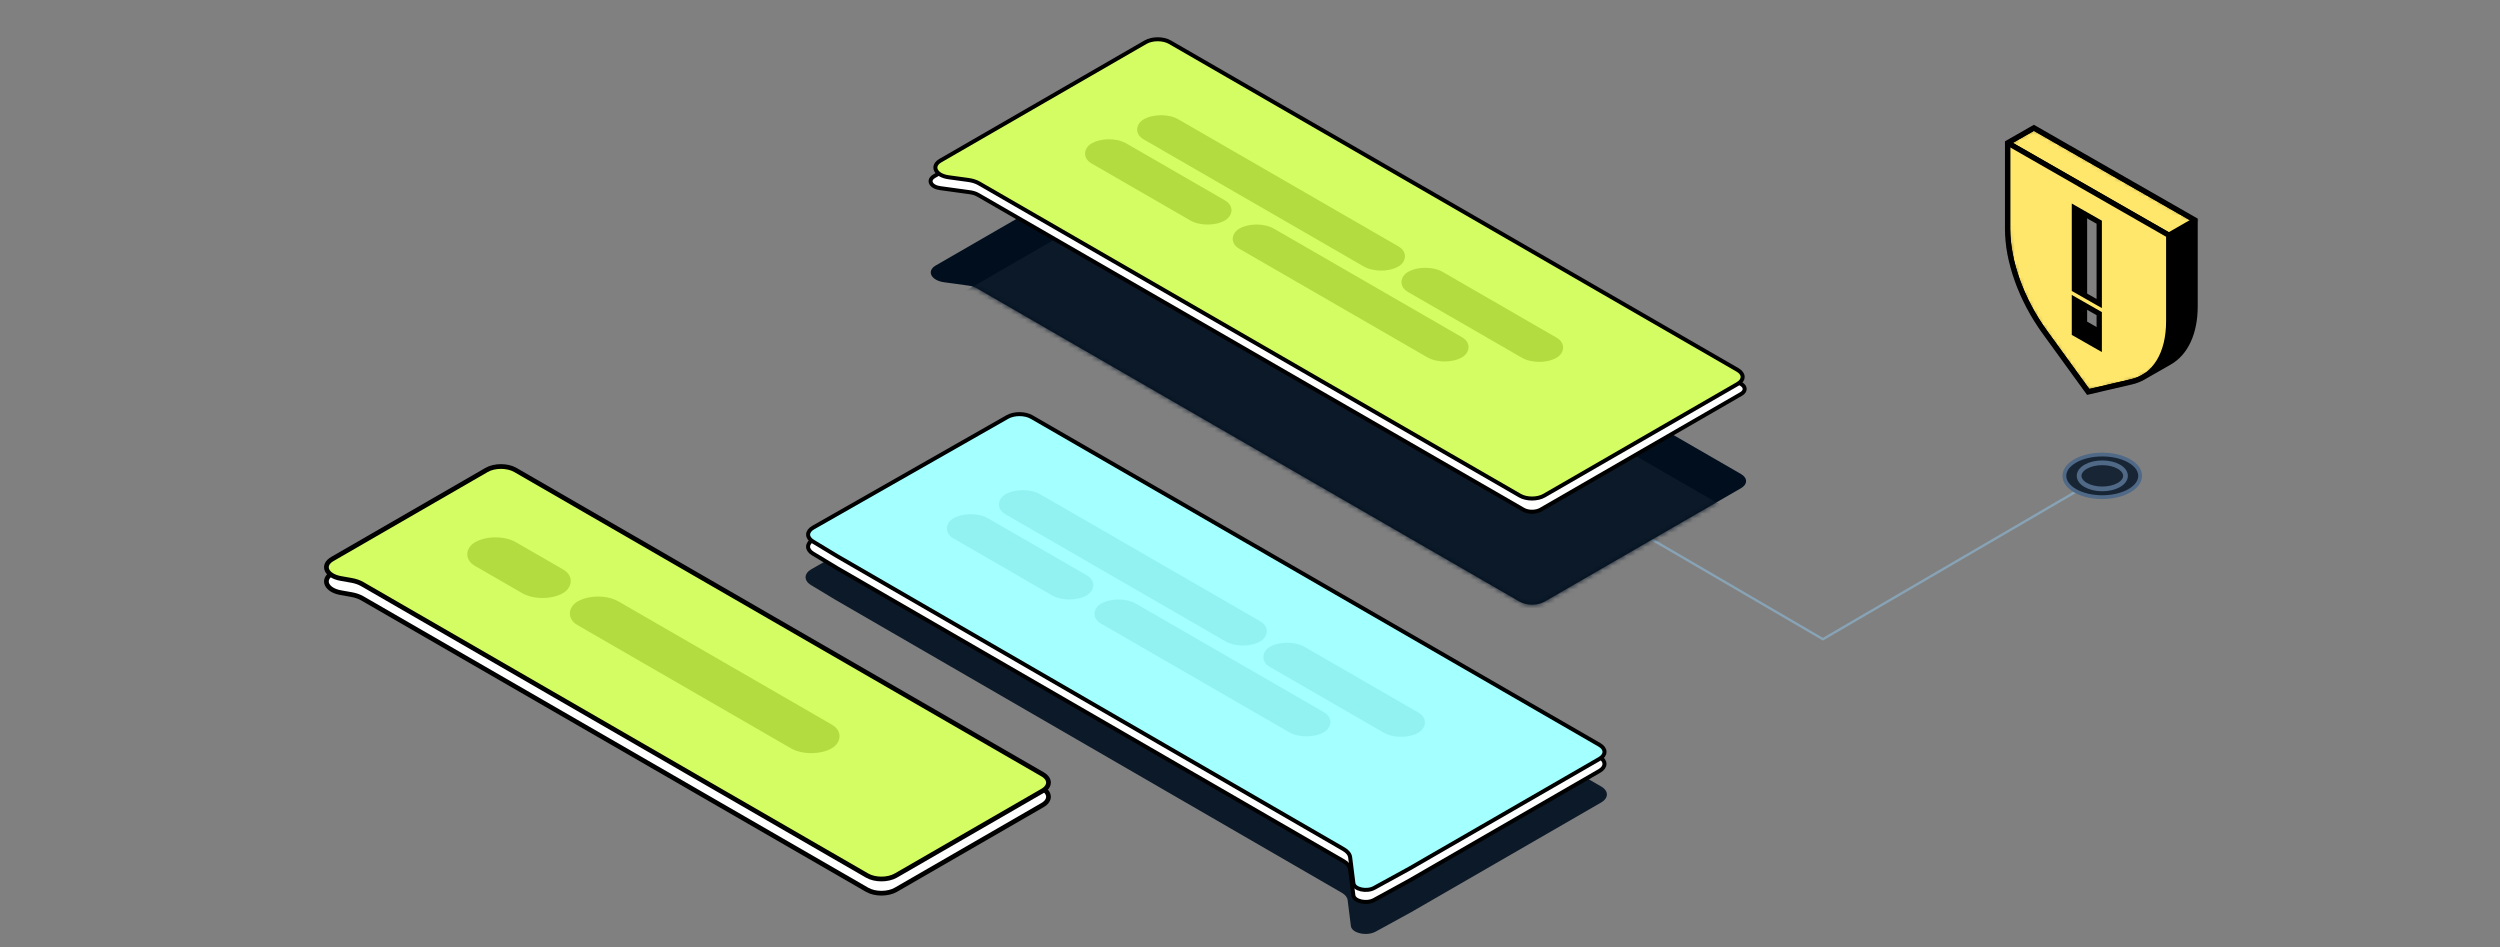 <svg width="528" height="200" viewBox="0 0 528 200" fill="none" xmlns="http://www.w3.org/2000/svg">
<rect x="0" y="0" width="528" height="200" fill="#808080" stroke="none"/>
<path d="M289 79L385 135L444 100.583" stroke="#87A3B5" stroke-width="0.503" stroke-miterlimit="10"/>
<path d="M241.917 30.5C243.352 29.672 245.679 29.672 247.114 30.5L367.694 100.111C369.129 100.939 369.129 102.283 367.694 103.111L326.174 127.081C324.739 127.909 322.412 127.909 320.977 127.081L206.32 60.889C205.839 60.612 205.234 60.417 204.573 60.326L199.404 59.615C196.607 59.231 195.624 57.225 197.656 56.052L241.917 30.5Z" fill="#010E1D"/>
<mask id="mask0_13805_73240" style="mask-type:alpha" maskUnits="userSpaceOnUse" x="196" y="29" width="173" height="99">
<path d="M241.917 30.5C243.352 29.672 245.679 29.672 247.114 30.5L367.694 100.111C369.129 100.939 369.129 102.283 367.694 103.111L326.174 127.081C324.739 127.909 322.412 127.909 320.977 127.081L206.32 60.889C205.839 60.612 205.234 60.417 204.573 60.326L199.404 59.615C196.607 59.231 195.624 57.225 197.656 56.052L241.917 30.5Z" fill="#010E1D"/>
</mask>
<g mask="url(#mask0_13805_73240)">
<path d="M244.508 38L370.285 110.611L323.568 137.581L205.577 69.465L192.999 67.736L244.508 38Z" fill="#0B1928"/>
</g>
<path d="M242.674 11.025C243.687 10.441 245.329 10.441 246.342 11.025L367.717 81.095C368.73 81.68 368.73 82.628 367.717 83.213L325.402 107.642C324.389 108.226 322.747 108.226 321.734 107.642L206.567 41.156C206.091 40.881 205.494 40.688 204.84 40.599L198.537 39.732C196.564 39.461 195.87 38.045 197.304 37.217L242.674 11.025Z" fill="white" stroke="black" stroke-width="0.847"/>
<path d="M241.94 8.906C243.358 8.087 245.657 8.087 247.075 8.906L366.984 78.129C368.402 78.947 368.402 80.275 366.984 81.093L326.135 104.675C324.717 105.494 322.418 105.494 321 104.675L206.774 38.733C206.163 38.38 205.395 38.132 204.554 38.016L200.343 37.438C197.58 37.058 196.608 35.076 198.617 33.916L241.94 8.906Z" fill="#D4FC63" stroke="black" stroke-width="0.847"/>
<rect width="62.129" height="8.463" rx="4.231" transform="matrix(0.866 0.5 -0.866 0.5 245.211 23.094)" fill="#B3DC40"/>
<rect width="36.228" height="8.463" rx="4.231" transform="matrix(0.866 0.5 -0.866 0.5 301.039 55.32)" fill="#B3DC40"/>
<rect width="32.516" height="8.463" rx="4.231" transform="matrix(0.866 0.5 -0.866 0.5 234.211 28.176)" fill="#B3DC40"/>
<rect width="54.326" height="8.463" rx="4.231" transform="matrix(0.866 0.5 -0.866 0.5 265.398 46.184)" fill="#B3DC40"/>
<path d="M212.383 96.854C214.007 95.929 216.619 95.934 218.231 96.865L338.16 166.1C339.78 167.036 339.78 168.552 338.16 169.488L298.062 192.636L290.553 196.751C288.648 197.796 285.496 197.091 285.307 195.578L284.62 190.091C284.549 189.518 284.122 188.978 283.419 188.571L176.386 126.648L171.288 123.568C169.723 122.623 169.761 121.127 171.374 120.208L212.383 96.854Z" fill="#0B1928"/>
<path d="M212.755 90.61C214.176 89.801 216.461 89.805 217.872 90.62L337.801 159.855C339.219 160.673 339.219 162.001 337.801 162.819L297.708 185.964L297.703 185.967L290.204 190.077C288.616 190.948 285.989 190.36 285.832 189.099L285.145 183.612C285.065 182.967 284.585 182.361 283.794 181.903L176.769 119.984L176.765 119.982L171.671 116.904C170.301 116.077 170.335 114.768 171.746 113.964L212.755 90.61Z" fill="white" stroke="black" stroke-width="0.847"/>
<path d="M212.763 88.067C214.183 87.258 216.469 87.263 217.88 88.077L337.808 157.312C339.226 158.13 339.226 159.458 337.808 160.276L297.716 183.421L297.711 183.424L290.212 187.534C288.624 188.405 285.997 187.817 285.84 186.556L285.153 181.069C285.073 180.424 284.593 179.818 283.802 179.36L176.777 117.441L176.773 117.439L171.679 114.361C170.309 113.534 170.342 112.225 171.754 111.421L212.763 88.067Z" fill="#A4FFFF" stroke="black" stroke-width="0.847"/>
<rect width="62.129" height="8.463" rx="4.231" transform="matrix(0.866 0.5 -0.866 0.5 216.031 102.277)" fill="#92F2F2"/>
<rect width="36.228" height="8.463" rx="4.231" transform="matrix(0.866 0.5 -0.866 0.5 271.859 134.504)" fill="#92F2F2"/>
<rect width="32.516" height="8.463" rx="4.231" transform="matrix(0.866 0.5 -0.866 0.5 205.023 107.359)" fill="#92F2F2"/>
<rect width="54.326" height="8.463" rx="4.231" transform="matrix(0.866 0.5 -0.866 0.5 236.219 125.367)" fill="#92F2F2"/>
<path d="M449.657 103.683C446.532 105.439 441.468 105.439 438.343 103.683C435.219 101.926 435.219 99.074 438.343 97.317C441.468 95.561 446.532 95.561 449.657 97.317C452.781 99.074 452.781 101.926 449.657 103.683Z" fill="#182534" stroke="#4F6987" stroke-width="0.8" stroke-miterlimit="10"/>
<path d="M444.007 103.255C446.713 103.255 448.906 102.021 448.906 100.498C448.906 98.976 446.713 97.742 444.007 97.742C441.302 97.742 439.109 98.976 439.109 100.498C439.109 102.021 441.302 103.255 444.007 103.255Z" fill="#182534" stroke="#4F6987" stroke-miterlimit="10"/>
<path fill-rule="evenodd" clip-rule="evenodd" d="M429.552 27L446.572 36.749H446.565L463.591 46.498V64.668C463.591 70.309 461.615 74.53 458.193 76.498L452.641 79.671C451.902 80.098 451.095 80.418 450.221 80.625L441.019 82.772L431.817 70.083C426.917 63.321 424 55.213 424 48.345V30.174L429.552 27ZM446.044 46.266L440.805 43.281V67.93L446.044 70.914V46.266Z" fill="black"/>
<mask id="mask1_13805_73240" style="mask-type:luminance" maskUnits="userSpaceOnUse" x="424" y="27" width="40" height="56">
<path d="M446.572 36.749L429.552 27L424 30.174V48.345C424 55.213 426.917 63.321 431.817 70.083L441.019 82.772L450.221 80.625C451.095 80.418 451.902 80.098 452.641 79.671L458.193 76.498C461.615 74.53 463.591 70.309 463.591 64.668V46.498L446.565 36.749H446.572Z" fill="white"/>
</mask>
<g mask="url(#mask1_13805_73240)">
<path d="M424 30.174L429.552 27L463.598 46.498L458.052 49.678L424 30.174Z" fill="#FFE76B" stroke="black" stroke-width="1.12" stroke-miterlimit="10"/>
<path fill-rule="evenodd" clip-rule="evenodd" d="M424 30.172L441.026 39.927H441.013L458.039 49.676V67.847C458.039 74.715 455.122 79.476 450.221 80.623L441.019 82.77L431.817 70.081C426.917 63.319 424 55.211 424 48.343V30.172ZM438.117 43.949L443.356 46.934V64.106L438.117 61.121V43.949ZM438.117 63.25L443.356 66.238V73.392L438.117 70.404L438.117 63.25Z" fill="#FFE76B"/>
<path d="M441.026 39.927V40.487H443.13L441.305 39.441L441.026 39.927ZM424 30.172L424.278 29.686L423.44 29.205V30.172H424ZM441.013 39.927V39.367H438.907L440.734 40.413L441.013 39.927ZM458.039 49.676H458.599V49.351L458.317 49.19L458.039 49.676ZM450.221 80.623L450.349 81.168L450.349 81.168L450.221 80.623ZM441.019 82.77L440.566 83.099L440.784 83.4L441.147 83.316L441.019 82.77ZM431.817 70.081L431.364 70.409L431.364 70.409L431.817 70.081ZM443.356 46.934H443.917V46.609L443.634 46.448L443.356 46.934ZM438.117 43.949L438.395 43.462L437.557 42.985V43.949H438.117ZM443.356 64.106L443.079 64.593L443.917 65.07V64.106H443.356ZM438.117 61.121H437.557V61.447L437.84 61.608L438.117 61.121ZM443.356 66.238H443.916V65.913L443.634 65.751L443.356 66.238ZM438.117 63.25L438.395 62.763L437.557 62.286V63.25H438.117ZM443.356 73.392L443.079 73.879L443.916 74.357V73.392H443.356ZM438.117 70.404H437.557V70.73L437.84 70.891L438.117 70.404ZM441.305 39.441L424.278 29.686L423.722 30.658L440.748 40.413L441.305 39.441ZM441.013 40.487H441.026V39.367H441.013V40.487ZM458.317 49.19L441.291 39.441L440.734 40.413L457.761 50.162L458.317 49.19ZM458.599 67.847V49.676H457.479V67.847H458.599ZM450.349 81.168C455.606 79.938 458.599 74.851 458.599 67.847H457.479C457.479 74.579 454.637 79.014 450.094 80.078L450.349 81.168ZM441.147 83.316L450.349 81.168L450.094 80.077L440.892 82.225L441.147 83.316ZM431.364 70.409L440.566 83.099L441.473 82.441L432.271 69.752L431.364 70.409ZM423.44 48.343C423.44 55.352 426.41 63.573 431.364 70.409L432.271 69.752C427.425 63.065 424.56 55.069 424.56 48.343H423.44ZM423.44 30.172V48.343H424.56V30.172H423.44ZM443.634 46.448L438.395 43.462L437.84 44.436L443.079 47.421L443.634 46.448ZM443.917 64.106V46.934H442.796V64.106H443.917ZM437.84 61.608L443.079 64.593L443.634 63.62L438.395 60.634L437.84 61.608ZM437.557 43.949V61.121H438.677V43.949H437.557ZM443.634 65.751L438.395 62.763L437.84 63.737L443.079 66.725L443.634 65.751ZM443.916 73.392V66.238H442.796V73.392H443.916ZM437.84 70.891L443.079 73.879L443.634 72.906L438.395 69.918L437.84 70.891ZM437.557 63.25L437.557 70.404H438.677L438.677 63.25H437.557Z" fill="black"/>
</g>
<path d="M446.579 36.749L429.56 27L424.008 30.174V48.345C424.008 55.213 426.925 63.321 431.825 70.083L441.027 82.772L450.229 80.625C451.103 80.418 451.91 80.098 452.649 79.671L458.201 76.498C461.623 74.53 463.599 70.309 463.599 64.668V46.498L446.573 36.749H446.579Z" stroke="black" stroke-width="1.12" stroke-miterlimit="10"/>
<path d="M102.774 102.25C104.448 101.283 107.162 101.283 108.836 102.25L220.185 166.532C221.859 167.498 221.859 169.065 220.185 170.031L189.198 187.92C187.524 188.887 184.81 188.887 183.136 187.92L76.507 126.363C75.87 125.996 75.086 125.723 74.224 125.571L71.972 125.173C68.881 124.626 67.91 122.376 70.196 121.057L102.774 102.25Z" fill="white" stroke="black"/>
<path d="M102.774 99.25C104.448 98.283 107.162 98.283 108.836 99.25L220.185 163.532C221.859 164.498 221.859 166.065 220.185 167.031L189.198 184.92C187.524 185.887 184.81 185.887 183.136 184.92L76.507 123.363C75.87 122.996 75.086 122.723 74.224 122.571L71.972 122.173C68.881 121.626 67.91 119.376 70.196 118.057L102.774 99.25Z" fill="#D4FC63" stroke="black"/>
<rect width="21.467" height="9.991" rx="4.995" transform="matrix(0.866 0.5 -0.866 0.5 104.648 112.027)" fill="#B3DC40"/>
<rect width="61.997" height="9.991" rx="4.995" transform="matrix(0.866 0.5 -0.866 0.5 126.312 124.535)" fill="#B3DC40"/>
</svg>
